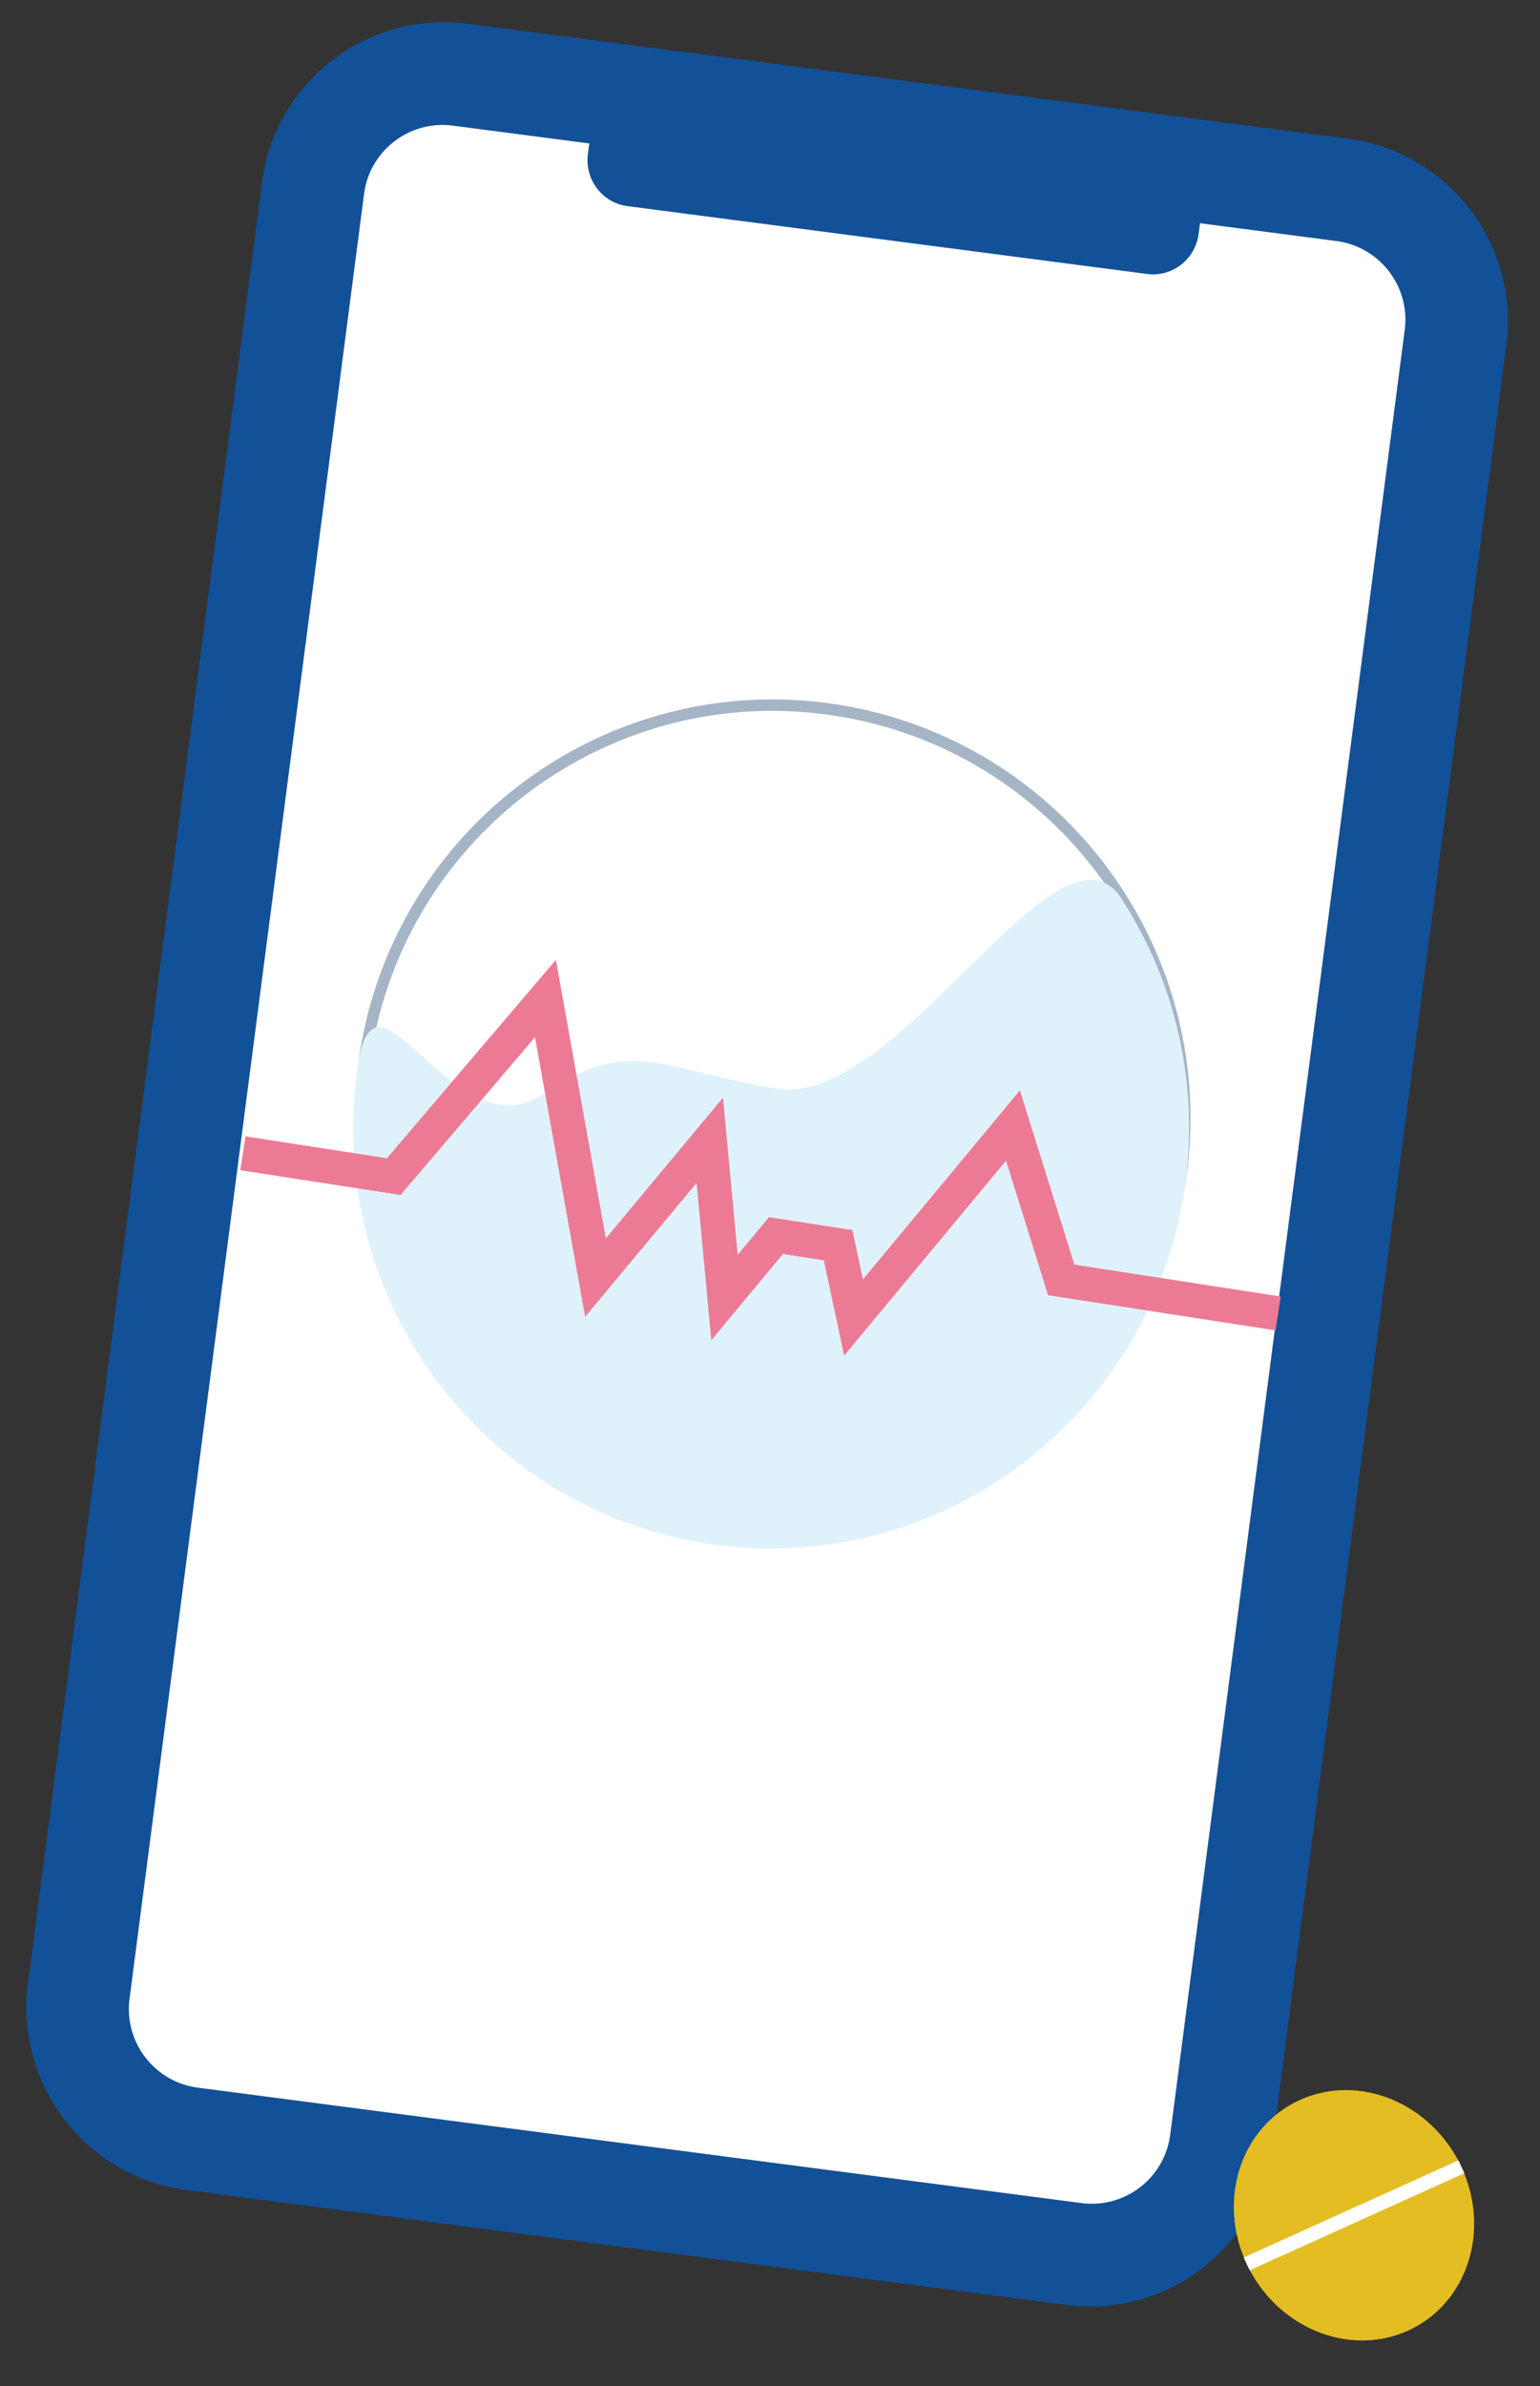 <svg width="135" height="209" viewBox="0 0 135 209" fill="none" xmlns="http://www.w3.org/2000/svg">
<rect x="0" y="0" width="135" height="209" fill="#333333" stroke="none"/>
<path d="M93.506 201.882L16.317 191.809C7.524 190.662 1.303 182.568 2.448 173.765L22.97 15.963C24.115 7.16 32.198 0.933 40.991 2.081L118.18 12.154C126.973 13.302 133.193 21.395 132.049 30.198L111.527 188C110.382 196.803 102.299 203.03 93.506 201.882ZM39.828 11.016C35.958 10.511 32.399 13.253 31.895 17.128L11.373 174.93C10.869 178.805 13.608 182.369 17.479 182.874L94.668 192.947C98.539 193.452 102.098 190.71 102.602 186.836L123.124 29.033C123.628 25.158 120.889 21.595 117.018 21.09L39.828 11.016Z" fill="#125198"/>
<path d="M123.143 28.888L102.583 186.98C102.09 190.774 98.602 193.456 94.807 192.96L17.341 182.851C13.546 182.356 10.861 178.868 11.354 175.075L31.914 16.983C32.407 13.19 35.895 10.508 39.69 11.003L117.155 21.112C120.951 21.608 123.636 25.095 123.143 28.888Z" fill="white"/>
<path d="M52.295 7.597L105.842 14.585L105.075 20.482C104.786 22.71 102.767 24.286 100.571 23.999L54.99 18.051C52.794 17.764 51.246 15.723 51.535 13.495L52.302 7.598L52.295 7.597Z" fill="#125198"/>
<path d="M113.96 183.923C119.159 181.574 125.486 184.196 128.102 189.775C130.717 195.359 128.622 201.782 123.427 204.134C118.227 206.483 111.901 203.861 109.284 198.282C106.67 192.698 108.765 186.274 113.96 183.923Z" fill="#E4BD22"/>
<path d="M128.371 190.34L127.845 189.217L109.026 197.723L109.552 198.845L128.371 190.34Z" fill="white"/>
<path d="M103.435 103.482C100.392 123.24 81.935 136.784 62.214 133.735C42.492 130.687 28.97 112.199 32.014 92.441C35.058 72.683 53.514 59.14 73.236 62.188C92.957 65.237 106.479 83.724 103.435 103.482Z" fill="white" stroke="#A5B5C6"/>
<path d="M103.799 104.405C100.703 124.502 81.984 138.288 61.988 135.197C41.993 132.106 28.293 113.308 31.389 93.212C32.992 82.805 39.778 101.299 47.767 95.744C55.207 90.571 58.486 93.853 68.128 95.343C78.85 97.001 92.835 70.252 98.317 78.722C103.058 86.046 105.235 95.086 103.799 104.405Z" fill="#DFF2FC"/>
<path d="M21.292 101.011L34.515 103.056L47.815 87.458L52.201 111.9L62.222 99.874L63.511 113.648L68.02 108.22L73.47 109.062L74.821 115.397L88.799 98.58L93.03 112.101L112.045 115.041" stroke="#ED7A94" stroke-width="3" stroke-miterlimit="10"/>
</svg>

